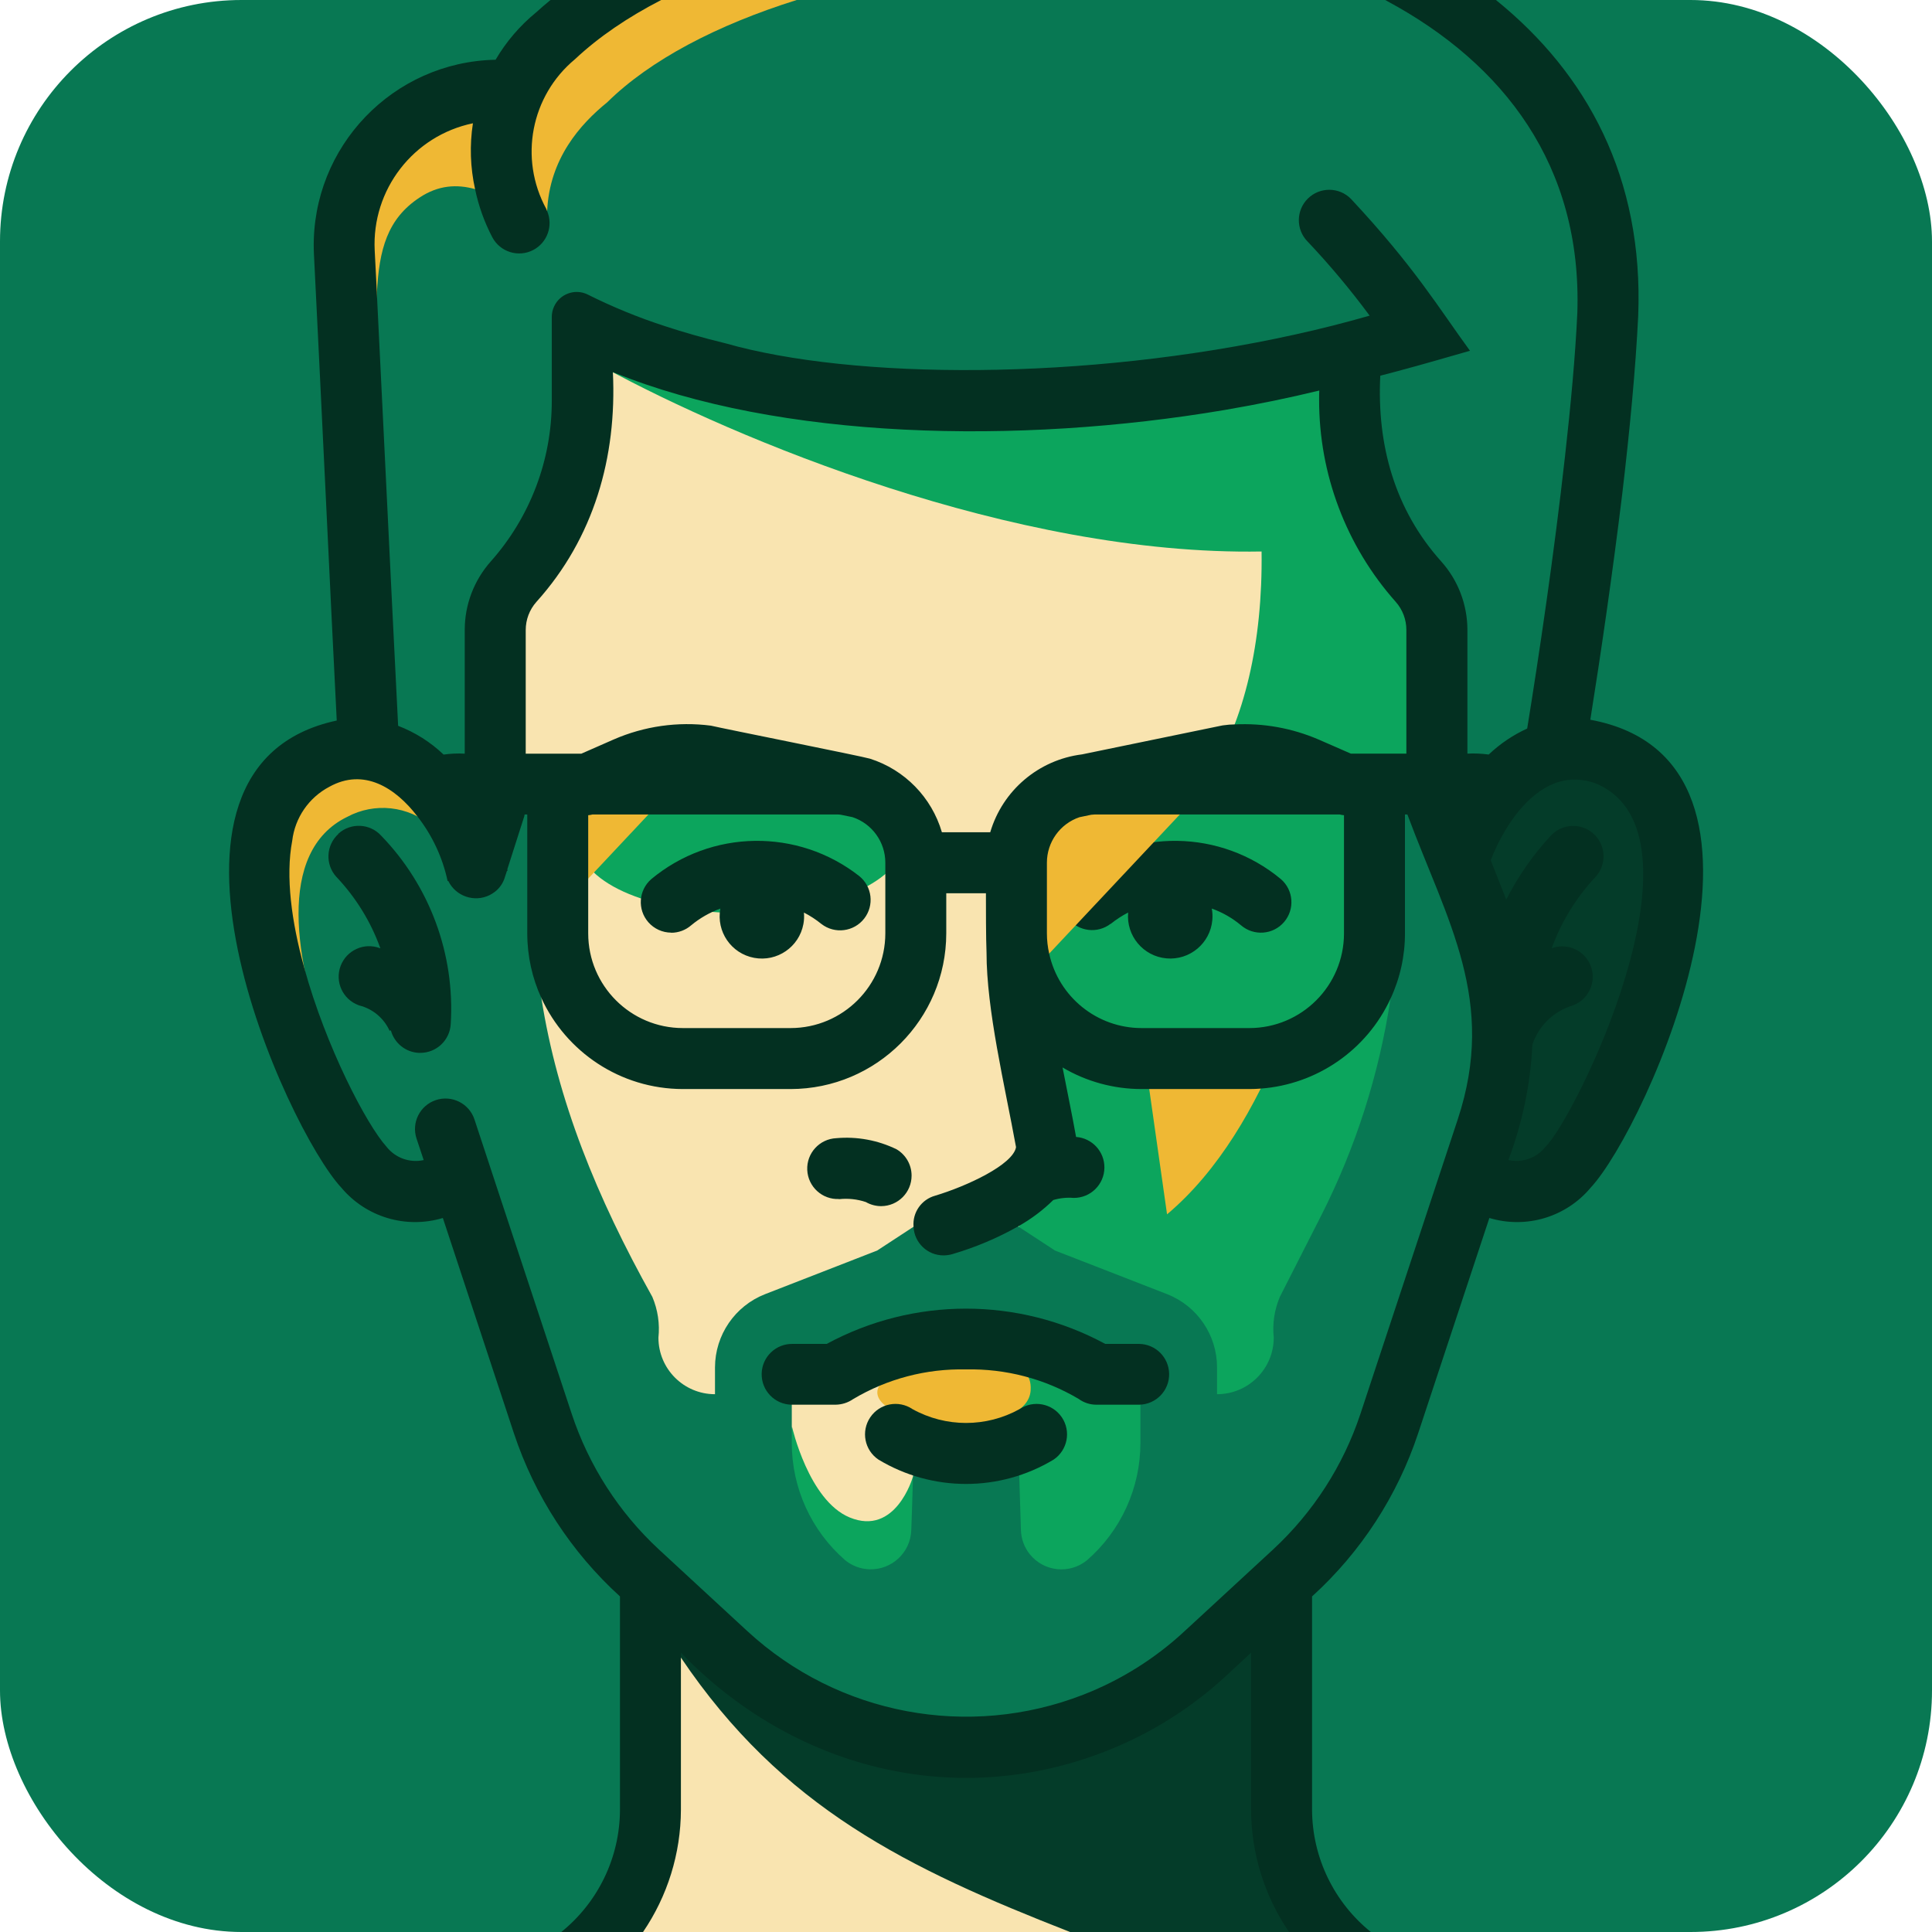 <?xml version="1.0" encoding="UTF-8"?><svg id="main" xmlns="http://www.w3.org/2000/svg" viewBox="0 0 512 512"><defs><style>.cls-1{fill:#033021;}.cls-2{fill:#043c29;}.cls-3{fill:#f9e4b0;}.cls-4{fill:#0ca55d;}.cls-5{fill:#efb834;}.cls-6{fill:#087853;}</style></defs><rect class="cls-6" x="0" y="0" width="512" height="512" rx="64" ry="64"/><path class="cls-3" d="M398.07,271.52c.06,2.78-.02,5.57-.23,8.35,0,.03,0,.06-.01.09-.52,6.52-1.82,13-3.9,19.29l-25.79,78.04c-2.49,7.46-5.88,14.54-10.08,21.1-1.41,2.2-2.9,4.34-4.48,6.41-3.12,4.1-6.58,7.95-10.35,11.51l-.06.06c-.65.61-1.31,1.22-1.98,1.81-.52.47-1.05.93-1.58,1.38v60.04c0,4.91.72,9.75,2.11,14.38.21.71.44,1.41.69,2.1,0,0,.01,0,0,.01,2.03,5.79,5.13,11.19,9.19,15.91h-191.31c7.8-9.01,12.09-20.52,12.07-32.44v-59.99c-12.44-10.6-21.93-24.22-27.56-39.53-.34-.91-.66-1.82-.97-2.74l-.02-.09-10.46-57.45-.03-.12-3.71-20.39c-6.04-18.27-5.48-38.07,1.57-55.97,0-2.04.01-4.39.01-6.98.01-6.42.02-14.29.02-22.55v-.31c.01-17.1.01-35.78.01-46.47,0-.59.03-1.17.08-1.75.02-.3.05-.59.1-.87.52-3.76,2.14-7.3,4.69-10.15l18.21-20.47v-39.61c6.94,3.33,15.55,5.98,25.66,8.05,25.78,5.33,61.31,7.01,103.6,7.32,5.38.04,10.88.06,16.48.06,8.18-.01,16.36-.3,24.52-.9,8.37-.61,16.71-1.53,25.02-2.76,2.71-.39,5.42-.82,8.12-1.29v29.13l2.43,2.72c.89,1,1.87,2.1,2.89,3.25l1.24,1.39c1.26,1.41,2.56,2.87,3.83,4.31l1.27,1.42,1.85,2.08,3.32,3.73c.5.56.97,1.08,1.39,1.56.98,1.1,1.83,2.29,2.52,3.57.13.25.27.5.4.76.12.26.25.52.36.78.46,1.06.82,2.17,1.09,3.3s.43,2.28.48,3.45c.01.29.02.59.02.88v46.94l.4,1,.24.62.28.71.3.77.33.83.35.89c.31.77.63,1.59.97,2.46l.41,1.05.43,1.09.88,2.24.68,1.73.46,1.16.68,1.74,2.01,5.11c.13.34.26.67.39,1l1.31,3.33c.17.43.33.84.48,1.22l.56,1.43c.1.25.2.49.28.7l.13.33c3.57,9.08,5.48,18.63,5.71,28.24Z"/><path class="cls-2" d="M351.62,512h-68.04c-43.13-16.88-76.3-32.91-103.13-72.72-2.76-4.1-5.46-8.45-8.09-13.08-.1-.17-.19-.34-.29-.51h167.54v53.91c0,4.91.72,9.75,2.11,14.38.22.7.45,1.4.69,2.1,0,0,.01,0,0,.01,2.04,5.79,5.15,11.19,9.21,15.91Z"/><path id="Path_1439" class="cls-4" d="M239.69,222.45c0-10.8-19.42-19.58-43.43-19.58-57.62,1.09-57.62,38.12,0,39.16,23.97,0,43.43-8.78,43.43-19.58Z"/><path id="Path_1440" class="cls-5" d="M279.62,369c0,4.55-10.56,8.22-23.61,8.22-31.35-.44-31.35-16,0-16.44,13.05,0,23.61,3.67,23.61,8.22Z"/><path id="Path_1441" class="cls-4" d="M392.36,243.28l-11.57-29.41v-46.9c0-4.72-1.73-9.27-4.87-12.78-4.51-5.08-13.7-15.39-18.21-20.47v-35.77c-79.46,17.89-173.7,5.56-205.7-12.69l-3.22-1.81c-1.07,4.13.76,8.45,4.47,10.56,2.3,1.13,4.75,2.38,7.41,3.71,33.93,18.37,107.7,49.6,173.66,48.43.32,24.02-4.55,44.89-13.98,59.59l-50.97,10.19.85,147.15s3.22.57,2.9,5.4c-.4,5.92-8.86,7.7-8.86,7.7l-22.4,15.35s-4.51,15.67-16.72,10.6c-10.88-4.51-15.27-24.09-15.27-24.09l-14.75,62.45c34.93,30.86,90.42,29.9,124.34-2.14,20.07-18.82,40.17-33.32,48.8-61l25.79-78.05c6.04-18.26,5.48-38.07-1.57-55.97l-.13-.04Z"/><path id="Path_1442" class="cls-6" d="M268.7,324.27l-12.69.4-12.66-.4c-.05.04-.52.36-1.25.83.19,4.28,3.74,7.64,8.02,7.59.75-.01,1.49-.11,2.21-.32,6.1-1.78,11.96-4.25,17.48-7.36-.63-.42-1.04-.69-1.11-.74ZM268.7,324.27l-12.69.4-12.66-.4c-.05.04-.52.36-1.25.83.19,4.28,3.74,7.64,8.02,7.59.75-.01,1.49-.11,2.21-.32,6.1-1.78,11.96-4.25,17.48-7.36-.63-.42-1.04-.69-1.11-.74ZM394.64,0h-246.34c-6.42,5.26-11.86,10.95-16.32,16.96-26.55.2-47.91,21.89-47.71,48.45.01.57.02,1.14.05,1.71,1.61,32.4,4.92,99.12,6.49,131.76-46.54,9.43-7.1,96.66,5.68,110.48,6.39,7.62,17.74,8.61,25.35,2.22.08-.07.16-.13.24-.2l21.73,65.83.02.05.97,2.78c.28.76.58,1.52.88,2.28,4.54,11.33,11.21,21.69,19.67,30.52,3.79,3.9,9.67,9.06,13.7,12.85,4.97,4.42,10.41,9.79,16.1,14.71,2.37,2.06,4.8,4.04,7.25,5.83.35.25.7.5,1.05.75.06.05.13.1.2.14,1.68,1.19,3.37,2.27,5.08,3.23.23.13.47.26.7.39.55.3,1.1.59,1.65.86,5.65,3.12,11.52,5.57,17.52,7.39.46.14.92.28,1.39.41.92.26,1.85.51,2.78.74.47.12.93.24,1.4.34.7.17,1.4.33,2.1.47.05.02.11.03.16.04l.15.03c.07.01.13.03.2.04.53.11,1.07.21,1.6.31,26.4,4.91,54.2-1.89,75.79-18.42.09-.06.18-.13.27-.21,3.84-2.95,7.48-6.21,10.87-9.78.36-.36.7-.74,1.05-1.11,2.29-2.03,4.59-4.08,6.87-6.16,2.15-1.95,4.28-3.94,6.38-5.96.53-.51,1.06-1.03,1.58-1.55,6.22-6.13,12.05-12.64,16.87-19.79,4.34-6.45,7.87-13.43,10.12-21.13l21.76-65.88,4.03-12.17c.17-.52.34-1.05.5-1.58.17-.52.32-1.05.47-1.58.11-.35.2-.71.29-1.06.06-.18.11-.37.15-.55.18-.68.33-1.36.49-2.05.03-.14.07-.29.1-.43v-.02c.02-.09.04-.18.06-.27.02-.08.04-.15.05-.23.09-.35.17-.71.23-1.07.02-.09.04-.19.06-.28,0-.04.02-.09.03-.13,0-.01.01-.03.01-.04.09-.41.16-.82.24-1.23.07-.37.14-.75.21-1.12.06-.37.12-.74.18-1.11.02-.09.04-.19.05-.28.08-.53.16-1.05.23-1.58v-.02c.01-.07.02-.15.03-.22,0-.04,0-.07.02-.1.04-.34.08-.69.13-1.04,0-.07.01-.13.02-.2.05-.43.1-.85.14-1.28.07-.59.12-1.19.17-1.78.01-.03.01-.06.01-.09.04-.54.08-1.09.11-1.64.06-1.05.1-2.1.12-3.15.03-1.19.03-2.37,0-3.56-.01-.58-.03-1.17-.06-1.75,0-.08-.01-.15-.01-.23l-.09-1.62c-.1-1.81-.28-3.61-.51-5.4-.08-.55-.15-1.1-.24-1.65,0-.02,0-.05-.01-.07-.02-.16-.04-.32-.07-.48,0-.03-.01-.07-.02-.1-.04-.22-.08-.44-.11-.66,0-.04-.01-.09-.02-.13-.67-3.97-1.63-7.89-2.88-11.75-.14-.43-.29-.87-.44-1.3,0-.01,0-.02,0-.03-.13-.4-.28-.81-.43-1.21-.64-1.79-1.35-3.58-2.12-5.33l-.04-.08c-.03-.08-.06-.16-.1-.24-.07-.19-.14-.38-.22-.57l-.15-.39c-1.26-3.37-2.69-6.93-4.1-10.44-1.05-2.64-2.1-5.25-3.06-7.74,1.52,0,3.81-.05,6.24-.11,3.43-.08,7.14-.19,9.31-.21l10.84-.24c3.3-.06,6.09-2.44,6.69-5.68.43-2.5.85-5,1.26-7.5.45-2.68.89-5.35,1.33-8.05,3.28-20.13,6.4-41.19,9.74-68.46,1.89-16.12,3.5-32.36,4.23-46.42,1.53-29.77-10.51-60.75-38.38-83.68ZM337.56,354.49c-.02,8.29-6.75,14.99-15.03,14.99v-7.13c-.01-8.56-5.25-16.25-13.22-19.38l-29.73-11.57c-.61-.38-6.81-4.45-9.57-6.26-.07-.05-.14-.1-.2-.13-.63-.42-1.04-.69-1.11-.74l-12.69.4-12.66-.4c-.05.04-.52.36-1.25.83-2.75,1.81-9.12,5.95-9.63,6.3l-29.73,11.57c-7.98,3.13-13.23,10.81-13.26,19.38v7.13c-8.28,0-14.99-6.71-14.99-14.98h0c.39-3.69-.17-7.4-1.61-10.81-14.78-26.47-25.16-52.06-29.41-79.2-2.54-16.19-2.89-32.94-.69-50.74h-11.57v-46.82c0-.57.03-1.15.09-1.71.02-.3.05-.59.1-.87.02-.17.05-.33.08-.49.02-.17.06-.34.09-.5.06-.37.14-.74.24-1.11.05-.2.1-.39.17-.59.01-.03.02-.07.03-.1,0-.02.01-.03.01-.05.04-.17.09-.34.16-.52,0-.01.01-.01.01-.02.07-.25.16-.5.25-.74.24-.67.53-1.32.85-1.95.13-.26.27-.51.42-.76.08-.16.17-.31.27-.46.11-.2.23-.4.38-.6.11-.2.24-.4.4-.59.25-.39.54-.76.86-1.13.14-.2.3-.39.47-.58l18.21-20.47v-39.61c8.32,3.21,16.89,5.89,25.66,8.09,32.96,8.3,68.65,9.88,103.6,7.32,25.57-1.87,50.74-5.95,74.14-11.22v35.42l4.15,4.63c1.45,1.61,12.41,13.9,14.1,15.84.72.82,1.38,1.71,1.93,2.64,0,.01.01.01.01.02.05.05.09.11.11.17.13.2.26.41.36.62.01.03.03.05.04.08.01.02.03.04.04.06.02.05.05.1.08.15.12.2.22.4.32.61h0c.13.27.25.53.36.79.46,1.06.82,2.17,1.09,3.3.07.28.12.57.18.85.11.57.19,1.15.24,1.72.02.29.04.58.06.88.01.29.02.59.02.88v46.82h-11.52c2.04,17.02,1.76,34.15-.77,50.92,0,.01-.01.01-.01.02-3,19.9-9.16,39.31-18.36,57.45l-10.96,21.55c-1.44,3.41-2,7.12-1.61,10.8ZM209.83,362.07l33.36-8.88h25.63l1.33.36h.03s32.04,8.5,32.04,8.5v20.35c.01,11.93-5.17,23.28-14.18,31.1-4.6,3.74-11.36,3.03-15.1-1.57-1.49-1.84-2.33-4.12-2.39-6.49-.03-1.48-.31-10.05-.44-14.47-.04-1.24-.07-2.16-.08-2.49h-28.01c0,.37-.02,1.29-.05,2.52-.01.15-.01.3-.02.46h0c-.12,4.52-.39,12.43-.45,13.98-.16,5.93-5.11,10.61-11.04,10.44-2.35-.06-4.62-.9-6.45-2.38-9.01-7.82-14.19-19.17-14.18-31.1v-20.33ZM268.7,324.27l-12.69.4-12.66-.4c-.05.04-.52.36-1.25.83.19,4.28,3.74,7.64,8.02,7.59.75-.01,1.49-.11,2.21-.32,6.1-1.78,11.96-4.25,17.48-7.36-.63-.42-1.04-.69-1.11-.74ZM268.7,324.27l-12.69.4-12.66-.4c-.05.04-.52.36-1.25.83.19,4.28,3.74,7.64,8.02,7.59.75-.01,1.49-.11,2.21-.32,6.1-1.78,11.96-4.25,17.48-7.36-.63-.42-1.04-.69-1.11-.74Z"/><path class="cls-5" d="M211.13,0c-21.13,6.63-38.82,15.88-50.21,27.11-7.15,5.79-15.31,14.95-15.92,28.84h0c-.08,1.69-.04,3.43.12,5.25-5.96-4.05-12.43-9.17-19.22-11.08-4.78-1.34-9.72-1.09-14.75,2.26-8.47,5.6-10.69,13.68-11.27,25.3v.02h0c-.21,4.19-.21,8.82-.21,13.96-11.45-18.09-18.98-66.64,32.4-67.77,5.95-9.02,14.65-17.02,25.35-23.89h53.71Z"/><path id="Path_1444" class="cls-2" d="M415.57,309.36c-6.42,7.62-17.8,8.6-25.42,2.19-.07-.06-.14-.11-.2-.17l4.03-12.17c6.04-18.26,5.48-38.07-1.57-55.97l-5.96-15.11c4.51-13.94,15.75-30.82,32.6-29.58,49.68,6.49,9.71,96.78-3.47,110.76v.04Z"/><path id="Path_1445" class="cls-5" d="M114.47,218.95c-6.26-5.4-15.2-6.38-22.48-2.46-18.94,9.23-13.78,38.84-4.84,62.37-10.8-22.32-22.16-60.16-.93-70.55,12.61-6.16,22.4,1.57,28.25,10.64Z"/><path id="Path_1446" class="cls-5" d="M303.03,277.85c12.22.47,24.45-.06,36.59-1.57-6.89,16.84-16.56,33.93-30.34,45.53l-6.25-43.96Z"/><path id="Path_1447" class="cls-5" d="M179.41,207.79l-31.63,33.69v-33.69h31.63Z"/><path id="Path_1448" class="cls-1" d="M177.88,247.19c1.94,0,3.82-.7,5.28-1.97,2.3-1.91,4.92-3.41,7.74-4.43-1.13,6.08,2.88,11.92,8.96,13.05,6.08,1.13,11.92-2.88,13.05-8.96.19-1,.23-2.03.14-3.04,1.64.84,3.2,1.86,4.63,3.02,3.53,2.73,8.61,2.09,11.35-1.44,2.7-3.48,2.11-8.48-1.32-11.25-16.27-12.75-39.23-12.41-55.12.81-3.37,2.94-3.72,8.04-.78,11.41,1.53,1.75,3.74,2.76,6.06,2.77v.04Z"/><path id="Path_1449" class="cls-1" d="M294.34,244.85c1.44-1.16,2.99-2.17,4.63-3.02-.55,6.16,4,11.6,10.16,12.15,6.16.55,11.6-4,12.15-10.16.09-1.02.04-2.04-.14-3.04,2.82,1.01,5.44,2.51,7.74,4.43,3.38,2.91,8.49,2.54,11.4-.85,2.91-3.38,2.54-8.49-.85-11.4-15.9-13.2-38.84-13.53-55.12-.81-3.46,2.82-3.98,7.9-1.16,11.36,2.76,3.39,7.73,3.97,11.19,1.29v.04Z"/><path id="Path_1450" class="cls-5" d="M320.23,207.79l-48.59,51.74c-1.53-3.87-2.31-8-2.3-12.17v-18.74c.01-11.5,9.33-20.81,20.82-20.83h30.07Z"/><path id="Path_1451" class="cls-1" d="M270.19,373.43c-8.82,4.89-19.54,4.89-28.37,0-3.69-2.49-8.71-1.52-11.2,2.18-2.49,3.69-1.52,8.71,2.18,11.2,14.28,8.6,32.14,8.6,46.42,0,3.69-2.49,4.67-7.51,2.18-11.2-2.49-3.69-7.51-4.67-11.2-2.18h0Z"/><path id="Path_1452" class="cls-1" d="M210.07,372.26h11.36c1.67-.02,3.3-.54,4.67-1.49,9.03-5.38,19.39-8.1,29.9-7.86,10.49-.23,20.83,2.47,29.86,7.82,1.37,1,3.02,1.54,4.71,1.53h11.36c4.45-.09,7.99-3.76,7.9-8.21-.08-4.33-3.57-7.82-7.9-7.9h-9.03c-23.03-12.46-50.79-12.46-73.82,0h-9.02c-4.45-.09-8.13,3.45-8.21,7.9-.09,4.45,3.45,8.13,7.9,8.21.1,0,.21,0,.31,0h0Z"/><path id="Path_1453" class="cls-1" d="M222.36,317.79c2.39-.26,4.81,0,7.09.76,1.24.71,2.64,1.09,4.07,1.09,4.47-.02,8.08-3.65,8.06-8.12-.01-2.86-1.53-5.5-3.99-6.95-4.95-2.41-10.47-3.43-15.96-2.94-4.45.2-7.9,3.97-7.7,8.42s3.97,7.9,8.42,7.7v.04Z"/><path id="Path_1454" class="cls-1" d="M89.68,221c-3.29,2.99-3.54,8.08-.55,11.37.01.01.02.02.03.03,5.14,5.43,9.11,11.86,11.64,18.9-.06,0-.11-.01-.16-.04-4.18-1.56-8.82.57-10.38,4.74-1.56,4.18.57,8.82,4.74,10.38.07.02.13.05.2.07,3.65.91,6.65,3.48,8.14,6.93-.02-.08-.05-.16-.08-.24l.32-.08c.92,3.37,3.89,5.77,7.37,5.96h.44c4.29,0,7.83-3.37,8.06-7.65,1.14-18.48-5.54-36.58-18.41-49.88-2.98-3.29-8.07-3.54-11.36-.56-.01.01-.03.02-.04.04l.04.04Z"/><path id="Path_1455" class="cls-1" d="M421.45,190.74c2.74-17.12,5.88-38.64,8.46-59.83,1.97-16.68,3.55-33.16,4.23-47.18,1.45-36.59-13.54-64.21-37.7-83.73h-29.35c.15.07.29.15.44.23.02.02.03.03.06.04h.01s0,.01,0,.01c.01,0,.01.01.02.01,30.9,16.64,51.68,43.58,50.39,82.62-.52,11.21-1.73,24.38-3.26,37.96-2.86,25.75-6.93,53.1-10.03,72.2-3.76,1.72-7.21,4.05-10.2,6.89-1.87-.26-3.76-.34-5.64-.24v-32.75c0-6.71-2.46-13.18-6.93-18.17-12.37-13.78-17.08-30.95-16.16-49.24,1.49-.36,3.11-.81,4.76-1.25,6.24-1.65,13.33-3.74,19.01-5.35-8.22-11.25-14.62-22.13-31.55-40.26-3.12-3.17-8.22-3.21-11.4-.09-3.17,3.12-3.21,8.23-.09,11.4l.09.09c5.84,6.18,11.3,12.71,16.36,19.55-6.45,1.85-13.01,3.52-19.7,4.99-55.89,12.37-117.26,11.97-151.02,2.34-5.96-1.45-11.28-2.98-15.92-4.51-7.12-2.3-14.06-5.14-20.75-8.5-3.32-1.52-7.24-.05-8.75,3.27-.4.87-.6,1.81-.6,2.77v22.23c.01,15.69-5.75,30.84-16.18,42.56-4.44,5.01-6.9,11.47-6.89,18.17v32.76c-1.87-.11-3.75-.02-5.6.24-3.47-3.31-7.57-5.9-12.05-7.62-.93-18.21-2.34-47.1-3.66-74.26-.73-14.6-1.42-28.73-1.98-40.38h0v-.15h0v-.08c-.2-3.99-.4-7.74-.57-11.09-.82-16.12,10.23-30.44,26.03-33.72-.9,5.8-.7,11.72.57,17.45.92,4.43,2.45,8.72,4.55,12.73,2.07,3.94,6.93,5.46,10.87,3.4,3.72-1.95,5.32-6.43,3.68-10.29h0c-.08-.24-.16-.4-.24-.61-7.27-13.34-4.08-29.95,7.61-39.65,6.28-5.9,14.02-11.15,22.86-15.7h-29.34c-1.32,1.07-2.59,2.18-3.83,3.3-4.29,3.51-7.92,7.75-10.72,12.53-27.16.55-48.73,23.01-48.19,50.17.01.4.02.8.04,1.21.77,14.91,1.85,37.83,2.98,60.88,1.13,23.78,2.3,47.67,3.07,62.86-57.14,12.25-13.22,108.39,1.24,123.82,6.55,7.8,17.12,10.95,26.88,8.01l18.82,57.02c5.5,16.6,15.18,31.51,28.12,43.27v56.54c-.04,12.81-5.92,24.62-15.55,32.39h21.66c6.49-9.52,10.01-20.8,10.04-32.4v-41.62c29.5,30.62,72.53,41.78,112.5,26.15,11.8-4.59,22.62-11.36,31.91-19.95l6.69-6.2v41.62c.04,11.6,3.57,22.88,10.06,32.4h21.68c-9.64-7.77-15.53-19.59-15.58-32.4v-56.53c12.95-11.76,22.63-26.67,28.13-43.27l18.86-57.02c9.74,2.94,20.3-.21,26.83-8.02,14.79-15.79,58.99-113.14-.08-124.02ZM399.73,307.42c3.71-9.79,5.86-20.11,6.37-30.58,1.66-5,5.66-8.88,10.72-10.39,4.18-1.55,6.32-6.2,4.77-10.38-1.55-4.18-6.19-6.32-10.37-4.77,2.55-7.04,6.52-13.48,11.64-18.94,2.99-3.3,2.75-8.39-.54-11.39-3.3-2.99-8.39-2.75-11.39.55-4.68,5.06-8.64,10.74-11.76,16.88l-4.11-10.43c1.06-2.76,2.35-5.41,3.87-7.94,4.39-7.33,10.9-13.69,18.79-13.42h.02c2.47.06,4.89.71,7.05,1.9,28.17,15.43-7.41,87.84-15.23,95.41-2.33,2.96-6.15,4.32-9.83,3.5ZM331.07,272.45h-28.53c-11.79,0-21.98-8.22-24.5-19.74-.4-1.76-.6-3.56-.6-5.36v-18.74c0-5.44,3.47-10.29,8.62-12.04l3.11-.65c.33-.04.67-.07,1-.08h64.83c.38.1.78.17,1.17.2v31.31c0,13.86-11.24,25.1-25.1,25.1ZM349.41,195.97c-7.01-3.01-14.6-4.38-22.22-3.99h-.07c-.9.01-1.8.08-2.69.21-.26.02-.52.06-.77.12l-36.91,7.61c-11.49,1.43-21.05,9.53-24.33,20.64h-12.81c-2.72-9.27-9.86-16.57-19.06-19.5-2.14-.65-38.92-7.98-42.15-8.75-8.77-1.14-17.68.13-25.79,3.67l-8.54,3.75h-14.75v-32.76c0-2.75,1-5.4,2.83-7.46,15.23-16.91,21.35-38.34,20.27-60.86v-.02s.1.05.16.04l.08.04c43.97,17.85,107.11,19.21,161.9,9.94.13-.02.27-.05.4-.07,8.46-1.45,16.68-3.14,24.66-5.08-.04.77-.04,1.58-.04,2.34v.05c-.05,19.76,7.18,38.85,20.31,53.62,1.82,2.06,2.82,4.71,2.81,7.46v32.75h-14.71l-8.58-3.75ZM155.88,216.04c.39-.03.79-.1,1.17-.2h64.79c.33,0,.67.03,1,.08l3.11.64c5.18,1.74,8.67,6.59,8.67,12.06v18.73c-.02,13.86-11.25,25.09-25.11,25.1h-28.53c-13.86,0-25.1-11.24-25.1-25.1v-31.31ZM118.61,233.49h.2c2,4.05,6.9,5.72,10.95,3.72.5-.25.98-.55,1.42-.9h.01c1.25-.98,2.17-2.33,2.61-3.86l.56-1.7h.16c0-.12-.02-.25-.08-.36l4.51-14.1s.04-.28.08-.45h.7v31.51c.01,6.12,1.34,11.92,3.74,17.14,6.51,14.21,20.86,24.09,37.51,24.12h28.53c22.77-.03,41.23-18.48,41.26-41.26v-10.63h10.51c0,3.7,0,12.12.16,15.67,0,15.31,4.8,35.06,7.82,51.62-.81,4.67-13.09,10.35-21.4,12.85-3.65.99-6.08,4.45-5.76,8.22v.02c.19,4.28,3.74,7.64,8.02,7.59.75-.01,1.49-.11,2.21-.32,6.1-1.78,11.96-4.25,17.48-7.36,0-.01.01-.01.01-.01.08,0,.12,0,.16-.09.01-.01.02-.01.03-.02,3.33-1.88,6.39-4.19,9.12-6.87,1.75-.52,3.58-.71,5.4-.56,4.47.03,8.12-3.56,8.15-8.03.03-4.26-3.25-7.82-7.51-8.13-1.05-5.88-2.41-12.33-3.58-18.41,6.34,3.75,13.58,5.72,20.95,5.72h28.53c1,0,2.01-.04,3.02-.12,14.93-1.11,28.1-10.21,34.4-23.8,0-.01.01-.01.01-.02,2.53-5.42,3.84-11.33,3.83-17.32v-31.51h.64c10.6,28.45,23.77,49.32,13.34,80.83l-25.79,78.05c-4.56,13.72-12.52,26.07-23.13,35.9l-16.32,15.07-7.17,6.61c-7.79,7.24-16.88,12.94-26.79,16.8-30.43,11.86-64.95,5.36-88.97-16.76l-.89-.82-.08-.07-6.24-5.76-16.32-15.07c-10.6-9.83-18.54-22.18-23.09-35.9l-18.17-54.96v-.12h-.04l-7.57-22.97c-1.4-4.24-5.98-6.54-10.22-5.14-4.24,1.41-6.54,5.98-5.13,10.22l1.89,5.68c-3.68.81-7.5-.55-9.83-3.51-5.31-5.87-16.07-26.48-21.83-47.46,0-.01-.01-.03-.01-.04s0-.01,0-.02c-.01-.03-.02-.07-.03-.1-3.3-11.97-4.95-23.98-3.14-33.49.72-6.09,4.4-11.44,9.83-14.3,9.13-5.07,17.49.21,23.33,7.82.04.05.08.11.12.16,3.88,5,6.58,10.81,7.9,17Z"/></svg>